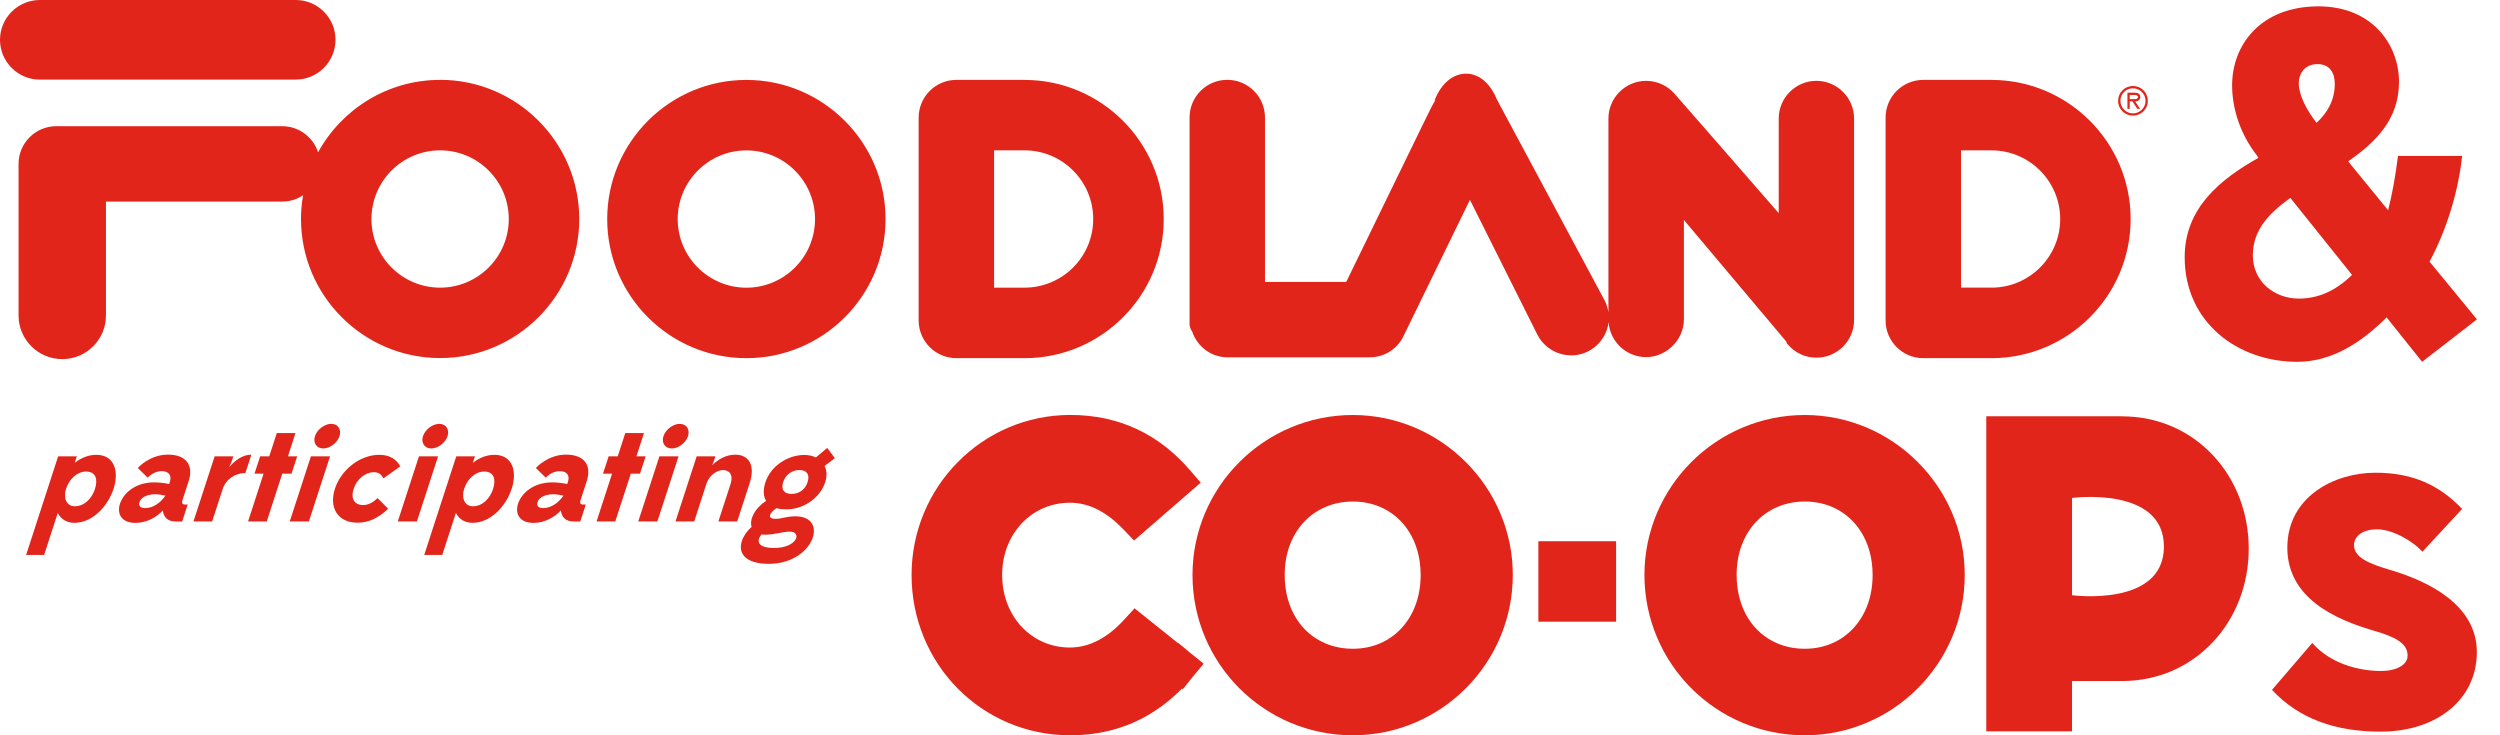 <svg width="102" height="30" viewBox="0 0 102 30" fill="none" xmlns="http://www.w3.org/2000/svg">
<path d="M87.004 4.045H86.892V3.875H87.067C87.139 3.875 87.23 3.886 87.23 3.956C87.23 4.06 87.085 4.045 87.004 4.045ZM87.322 3.956C87.322 3.813 87.207 3.782 87.087 3.782H86.799V4.442H86.892V4.137H87.004L87.203 4.442H87.315L87.114 4.137C87.23 4.135 87.322 4.087 87.322 3.956ZM87.025 4.626C86.749 4.626 86.513 4.4 86.513 4.114C86.513 3.828 86.749 3.603 87.025 3.603C87.301 3.603 87.538 3.828 87.538 4.114C87.538 4.4 87.303 4.626 87.025 4.626ZM87.025 3.51C86.685 3.51 86.419 3.78 86.419 4.114C86.419 4.448 86.685 4.718 87.025 4.718C87.365 4.718 87.631 4.45 87.631 4.114C87.631 3.778 87.365 3.51 87.025 3.51ZM81.252 11.734H80.009V6.134H81.252C82.797 6.134 84.056 7.392 84.056 8.937C84.056 10.481 82.797 11.736 81.252 11.736V11.734ZM81.252 3.259H78.47C77.621 3.259 76.932 3.948 76.932 4.798V13.074C76.932 13.924 77.621 14.613 78.47 14.613H81.252C84.382 14.613 86.93 12.068 86.93 8.939C86.93 5.809 84.382 3.261 81.252 3.261V3.259ZM41.802 11.736H40.559V6.134H41.802C43.346 6.134 44.603 7.392 44.603 8.937C44.603 10.481 43.346 11.736 41.802 11.736ZM41.802 3.259H39.02C38.172 3.259 37.481 3.948 37.481 4.798V13.074C37.481 13.924 38.172 14.613 39.02 14.613H41.802C44.933 14.613 47.48 12.068 47.48 8.939C47.48 5.809 44.933 3.261 41.802 3.261V3.259ZM30.452 11.738C28.907 11.738 27.65 10.483 27.65 8.939C27.65 7.394 28.907 6.136 30.452 6.136C31.996 6.136 33.253 7.394 33.253 8.939C33.253 10.483 31.996 11.738 30.452 11.738ZM30.452 3.261C27.322 3.261 24.774 5.807 24.774 8.939C24.774 12.07 27.322 14.613 30.452 14.613C33.581 14.613 36.13 12.068 36.13 8.939C36.13 5.809 33.583 3.261 30.452 3.261ZM17.957 11.736C16.41 11.736 15.155 10.481 15.155 8.937C15.155 7.392 16.41 6.134 17.957 6.134C19.503 6.134 20.758 7.392 20.758 8.937C20.758 10.481 19.501 11.736 17.957 11.736ZM17.957 3.259C15.814 3.259 13.943 4.454 12.978 6.213C12.777 5.597 12.198 5.149 11.514 5.149H2.296C1.446 5.149 0.757 5.84 0.757 6.688V12.87C0.757 13.852 1.556 14.652 2.541 14.652C3.525 14.652 4.323 13.854 4.323 12.87V8.224H11.516C11.829 8.224 12.122 8.13 12.366 7.966C12.31 8.28 12.281 8.605 12.281 8.935C12.281 12.065 14.827 14.609 17.957 14.609C21.086 14.609 23.633 12.065 23.633 8.935C23.633 5.805 21.084 3.257 17.957 3.257V3.259ZM12.065 3.247C12.96 3.247 13.688 2.519 13.688 1.622C13.688 0.724 12.96 0 12.065 0H1.626C0.73 0 0 0.73 0 1.624C0 2.518 0.73 3.249 1.626 3.249H12.065V3.247ZM74.111 3.298C73.263 3.298 72.572 3.989 72.572 4.836V8.697C71.182 7.103 68.443 3.952 68.292 3.792C68.002 3.479 67.591 3.299 67.163 3.299C66.315 3.299 65.624 3.991 65.624 4.838V12.746C65.601 12.582 65.551 12.42 65.473 12.265C65.473 12.265 64.007 9.53 61.074 4.06H61.072C60.809 3.404 60.349 3.006 59.821 3.006C59.27 3.004 58.788 3.417 58.527 4.108L58.56 4.095C58.473 4.218 58.322 4.525 57.969 5.251L54.934 11.487L54.913 11.503H51.611V4.796C51.611 3.946 50.922 3.257 50.073 3.257C49.223 3.257 48.534 3.946 48.534 4.796V13.175V13.248C48.551 13.371 48.588 13.457 48.64 13.524C48.853 14.155 49.428 14.578 50.079 14.578H55.884C56.479 14.578 57.01 14.244 57.266 13.706C57.266 13.706 59.434 9.255 59.973 8.153C60.197 8.603 62.728 13.659 62.728 13.659C63.116 14.414 64.045 14.717 64.8 14.333C65.165 14.144 65.437 13.827 65.566 13.437C65.597 13.341 65.618 13.242 65.63 13.144C65.688 13.939 66.352 14.57 67.163 14.57C67.974 14.57 68.703 13.879 68.703 13.032V8.975C69.128 9.481 72.908 13.968 72.908 13.968L72.877 13.98L72.914 14.02L72.937 14.045C73.223 14.389 73.653 14.594 74.107 14.594C74.957 14.594 75.646 13.904 75.646 13.057V4.836C75.646 3.989 74.957 3.298 74.107 3.298" fill="#E1251B"/>
<path d="M48.673 27.602L49.102 27.091L49.09 27.081L49.1 27.069L48.579 26.652L48.069 26.226L48.059 26.237L46.289 24.82L45.864 25.284C45.538 25.641 45.187 25.926 44.82 26.119C44.453 26.312 44.075 26.417 43.654 26.419C43.26 26.419 42.895 26.34 42.565 26.197C42.071 25.982 41.656 25.623 41.36 25.156C41.065 24.687 40.887 24.11 40.887 23.455C40.887 22.602 41.198 21.868 41.694 21.345C41.943 21.084 42.237 20.876 42.567 20.733C42.897 20.59 43.26 20.511 43.654 20.511C44.069 20.511 44.441 20.613 44.802 20.799C45.161 20.984 45.505 21.256 45.826 21.59L46.27 22.053L48.99 19.692L48.552 19.185C47.946 18.48 47.233 17.91 46.414 17.522C45.596 17.132 44.675 16.93 43.671 16.93C41.872 16.93 40.244 17.669 39.078 18.853C37.91 20.036 37.192 21.669 37.192 23.457C37.192 25.256 37.898 26.896 39.065 28.081C40.229 29.266 41.856 30.002 43.669 30C44.745 30 45.706 29.765 46.54 29.34C47.175 29.017 47.733 28.591 48.225 28.095L48.258 28.122L48.673 27.602Z" fill="#E1251B"/>
<path d="M59.803 18.851C58.624 17.669 56.988 16.932 55.197 16.932C53.39 16.932 51.751 17.669 50.569 18.851C49.387 20.032 48.654 21.667 48.654 23.457C48.654 25.262 49.386 26.903 50.569 28.085C51.751 29.268 53.392 30 55.197 30C56.988 30 58.624 29.266 59.803 28.085C60.985 26.903 61.722 25.264 61.722 23.457C61.722 21.663 60.985 20.03 59.803 18.851ZM57.166 25.646C56.921 25.905 56.631 26.11 56.301 26.251C55.971 26.392 55.602 26.469 55.197 26.469C54.785 26.469 54.411 26.392 54.079 26.251C53.581 26.04 53.173 25.691 52.882 25.222C52.59 24.753 52.415 24.158 52.415 23.459C52.415 22.544 52.724 21.805 53.212 21.287C53.457 21.028 53.749 20.824 54.081 20.683C54.413 20.542 54.785 20.463 55.197 20.463C55.604 20.463 55.975 20.54 56.303 20.679C56.797 20.889 57.205 21.239 57.496 21.706C57.788 22.173 57.961 22.764 57.963 23.457C57.963 24.38 57.653 25.127 57.166 25.645" fill="#E1251B"/>
<path d="M78.242 18.851C77.063 17.669 75.427 16.932 73.636 16.932C71.829 16.932 70.19 17.669 69.008 18.851C67.827 20.032 67.093 21.667 67.093 23.457C67.093 25.262 67.825 26.903 69.008 28.085C70.19 29.268 71.831 30 73.636 30C75.427 30 77.063 29.266 78.242 28.085C79.424 26.903 80.161 25.264 80.161 23.457C80.161 21.663 79.424 20.03 78.242 18.851ZM75.605 25.646C75.36 25.905 75.07 26.11 74.74 26.251C74.41 26.392 74.041 26.469 73.636 26.469C73.225 26.469 72.85 26.392 72.518 26.251C72.02 26.04 71.613 25.691 71.321 25.222C71.03 24.753 70.854 24.158 70.854 23.459C70.854 22.544 71.163 21.805 71.651 21.287C71.896 21.028 72.188 20.824 72.52 20.683C72.852 20.542 73.225 20.463 73.636 20.463C74.043 20.463 74.414 20.54 74.742 20.679C75.236 20.889 75.644 21.239 75.935 21.706C76.227 22.173 76.403 22.764 76.403 23.457C76.403 24.38 76.092 25.127 75.605 25.645" fill="#E1251B"/>
<path d="M86.575 16.984H86.442C84.398 16.984 81.04 16.984 81.04 16.984V29.838H84.539V27.786H86.575C89.558 27.786 91.748 25.366 91.748 22.384C91.748 19.401 89.558 16.986 86.575 16.986V16.984ZM84.539 24.287V20.316C84.539 20.316 88.288 19.816 88.288 22.301C88.288 24.785 84.539 24.285 84.539 24.285V24.287Z" fill="#E1251B"/>
<path d="M62.765 22.082V22.208V25.365H65.937V22.082H62.765Z" fill="#E1251B"/>
<path d="M94.342 26.233C95.049 27.044 96.172 27.376 97.149 27.376C97.773 27.376 98.23 27.127 98.23 26.753C98.23 26.233 97.711 25.984 96.858 25.733C95.278 25.276 93.323 24.403 93.323 22.343C93.323 20.283 95.215 19.287 96.919 19.287C98.458 19.287 99.539 19.806 100.455 20.764L98.833 22.511C98.397 22.032 97.586 21.596 96.981 21.596C96.441 21.596 96.045 21.845 96.045 22.241C96.045 22.741 96.628 22.99 97.541 23.26C99.08 23.718 101.055 24.673 101.055 26.608C101.055 28.542 99.412 29.851 97.126 29.851C95.296 29.851 93.8 29.332 92.697 28.147L94.34 26.233H94.342Z" fill="#E1251B"/>
<path d="M1.066 22.64L2.373 18.617H3.135L3.048 18.884C3.326 18.665 3.633 18.557 3.929 18.557C4.664 18.557 4.867 19.227 4.635 19.936C4.402 20.656 3.778 21.331 3.033 21.331C2.722 21.331 2.483 21.179 2.357 20.928L1.801 22.64H1.066ZM3.875 19.947C4.002 19.555 3.909 19.239 3.512 19.239C3.157 19.239 2.828 19.534 2.695 19.942C2.575 20.306 2.703 20.656 3.052 20.656C3.444 20.656 3.751 20.333 3.877 19.947" fill="#E1251B"/>
<path d="M7.167 21.277C6.841 21.277 6.673 21.104 6.644 20.826C6.408 21.082 6.005 21.334 5.53 21.334C4.941 21.334 4.765 20.951 4.895 20.553C5.038 20.111 5.538 19.681 6.279 19.681C6.503 19.681 6.711 19.708 6.901 19.747L6.93 19.66C7.014 19.399 6.891 19.223 6.597 19.223C6.391 19.223 6.192 19.316 6.026 19.49L5.621 19.092C5.621 19.092 6.103 18.548 6.854 18.548C7.605 18.548 7.904 18.99 7.698 19.627L7.437 20.428C7.406 20.526 7.451 20.586 7.549 20.586H7.657L7.431 21.279H7.165L7.167 21.277ZM6.748 20.22C6.615 20.192 6.449 20.165 6.346 20.165C6.036 20.165 5.763 20.27 5.692 20.486C5.644 20.633 5.721 20.731 5.924 20.731C6.246 20.731 6.557 20.507 6.75 20.22" fill="#E1251B"/>
<path d="M8.655 21.277H7.893L8.758 18.617H9.52L9.462 18.797C9.443 18.856 9.4 18.955 9.35 19.059C9.597 18.77 9.908 18.551 10.256 18.551L10.012 19.299C9.615 19.299 9.225 19.528 9.082 19.963L8.655 21.276V21.277Z" fill="#E1251B"/>
<path d="M10.986 18.617L11.293 17.669H12.055L11.748 18.617H12.125L11.893 19.326H11.516L10.883 21.277H10.121L10.754 19.326H10.383L10.615 18.617H10.986Z" fill="#E1251B"/>
<path d="M11.821 21.277L12.686 18.617H13.466L12.601 21.277H11.821ZM13.514 17.293C13.787 17.293 13.941 17.522 13.852 17.795C13.764 18.067 13.46 18.297 13.188 18.297C12.916 18.297 12.761 18.067 12.85 17.795C12.939 17.522 13.242 17.293 13.514 17.293Z" fill="#E1251B"/>
<path d="M15.646 19.517C15.557 19.37 15.472 19.266 15.254 19.266C14.901 19.266 14.557 19.55 14.43 19.942C14.296 20.351 14.464 20.606 14.818 20.606C15.036 20.606 15.239 20.486 15.406 20.322L15.837 20.758C15.443 21.129 15.053 21.326 14.584 21.326C13.783 21.326 13.414 20.716 13.665 19.942C13.916 19.167 14.682 18.557 15.478 18.557C15.897 18.557 16.171 18.737 16.333 19.026L15.646 19.517Z" fill="#E1251B"/>
<path d="M16.229 21.277L17.094 18.617H17.874L17.009 21.277H16.229ZM17.922 17.293C18.194 17.293 18.349 17.522 18.26 17.795C18.171 18.067 17.868 18.297 17.596 18.297C17.324 18.297 17.169 18.067 17.258 17.795C17.347 17.522 17.65 17.293 17.922 17.293Z" fill="#E1251B"/>
<path d="M17.309 22.64L18.616 18.617H19.378L19.291 18.884C19.569 18.665 19.876 18.557 20.172 18.557C20.907 18.557 21.11 19.227 20.878 19.936C20.645 20.656 20.021 21.331 19.276 21.331C18.965 21.331 18.726 21.179 18.6 20.928L18.044 22.64H17.309ZM20.118 19.947C20.245 19.555 20.152 19.239 19.755 19.239C19.399 19.239 19.071 19.534 18.938 19.942C18.818 20.306 18.946 20.656 19.295 20.656C19.687 20.656 19.994 20.333 20.12 19.947" fill="#E1251B"/>
<path d="M23.407 21.277C23.081 21.277 22.913 21.104 22.884 20.826C22.648 21.082 22.245 21.334 21.772 21.334C21.183 21.334 21.008 20.951 21.137 20.553C21.28 20.111 21.78 19.681 22.521 19.681C22.745 19.681 22.954 19.708 23.143 19.747L23.172 19.66C23.257 19.399 23.133 19.223 22.84 19.223C22.633 19.223 22.434 19.316 22.268 19.49L21.863 19.092C21.863 19.092 22.345 18.548 23.096 18.548C23.847 18.548 24.147 18.99 23.94 19.627L23.68 20.428C23.647 20.526 23.693 20.586 23.791 20.586H23.9L23.674 21.279H23.407V21.277ZM22.988 20.22C22.855 20.192 22.689 20.165 22.587 20.165C22.276 20.165 22.002 20.27 21.932 20.486C21.884 20.633 21.961 20.731 22.164 20.731C22.486 20.731 22.797 20.507 22.99 20.22" fill="#E1251B"/>
<path d="M25.204 18.617L25.511 17.669H26.274L25.967 18.617H26.343L26.112 19.326H25.737L25.102 21.277H24.339L24.973 19.326H24.602L24.834 18.617H25.204Z" fill="#E1251B"/>
<path d="M26.04 21.277L26.905 18.617H27.685L26.82 21.277H26.04ZM27.733 17.293C28.006 17.293 28.16 17.522 28.071 17.795C27.983 18.067 27.679 18.297 27.407 18.297C27.135 18.297 26.98 18.067 27.069 17.795C27.158 17.522 27.461 17.293 27.733 17.293Z" fill="#E1251B"/>
<path d="M28.323 21.277H27.56L28.425 18.617H29.188L29.13 18.797C29.116 18.841 29.089 18.905 29.053 18.982C29.309 18.731 29.634 18.551 29.999 18.551C30.549 18.551 30.823 18.982 30.591 19.696L30.078 21.277H29.309L29.809 19.741C29.929 19.37 29.757 19.179 29.501 19.179C29.271 19.179 28.956 19.364 28.829 19.718L28.323 21.277Z" fill="#E1251B"/>
<path d="M33.288 18.662L33.752 18.275L34.062 18.694L33.644 19.011C33.736 19.196 33.748 19.426 33.667 19.675C33.45 20.341 32.763 20.781 32.091 20.781C31.933 20.781 31.802 20.766 31.682 20.733C31.385 20.93 31.284 21.169 31.643 21.169C31.894 21.169 32.091 21.065 32.456 21.065C33.846 21.065 33.205 23.005 31.367 23.005C29.989 23.005 29.995 22.111 30.665 21.496C30.568 21.191 30.802 20.721 31.259 20.438C31.141 20.247 31.128 19.986 31.23 19.675C31.447 19.011 32.142 18.563 32.811 18.563C32.991 18.563 33.155 18.596 33.286 18.662H33.288ZM31.072 21.806C30.834 22.084 30.925 22.357 31.58 22.357C32.539 22.357 32.728 21.691 32.226 21.691C31.933 21.691 31.597 21.816 31.211 21.816C31.163 21.816 31.114 21.81 31.072 21.805V21.806ZM32.296 20.152C32.595 20.152 32.846 19.984 32.949 19.673C33.051 19.357 32.914 19.177 32.614 19.177C32.315 19.177 32.053 19.362 31.952 19.673C31.85 19.99 32.008 20.152 32.298 20.152" fill="#E1251B"/>
<path d="M99.124 10.673L101.059 13.03L98.823 14.762L97.373 12.949C96.346 13.976 95.138 14.762 93.728 14.762C91.292 14.762 89.135 13.15 89.135 10.491C89.135 8.477 90.606 7.307 92.137 6.443L92.097 6.361C91.412 5.495 91.07 4.448 91.07 3.481C91.07 1.828 92.238 0.259 94.595 0.259C96.771 0.259 97.879 1.809 97.879 3.34C97.879 4.871 96.933 5.798 95.804 6.583L97.435 8.578C97.595 7.954 97.736 7.188 97.838 6.361H100.456C100.316 7.67 99.893 9.242 99.126 10.673H99.124ZM95.964 11.217L93.446 8.074C92.579 8.698 91.915 9.383 91.915 10.41C91.915 11.518 92.821 12.182 93.788 12.182C94.553 12.182 95.259 11.9 95.964 11.215V11.217ZM94.514 5.012C94.997 4.568 95.259 4.045 95.259 3.421C95.259 2.977 95.058 2.616 94.555 2.616C94.051 2.616 93.79 2.979 93.79 3.402C93.79 3.865 94.093 4.469 94.516 5.014" fill="#E1251B"/>
</svg>
